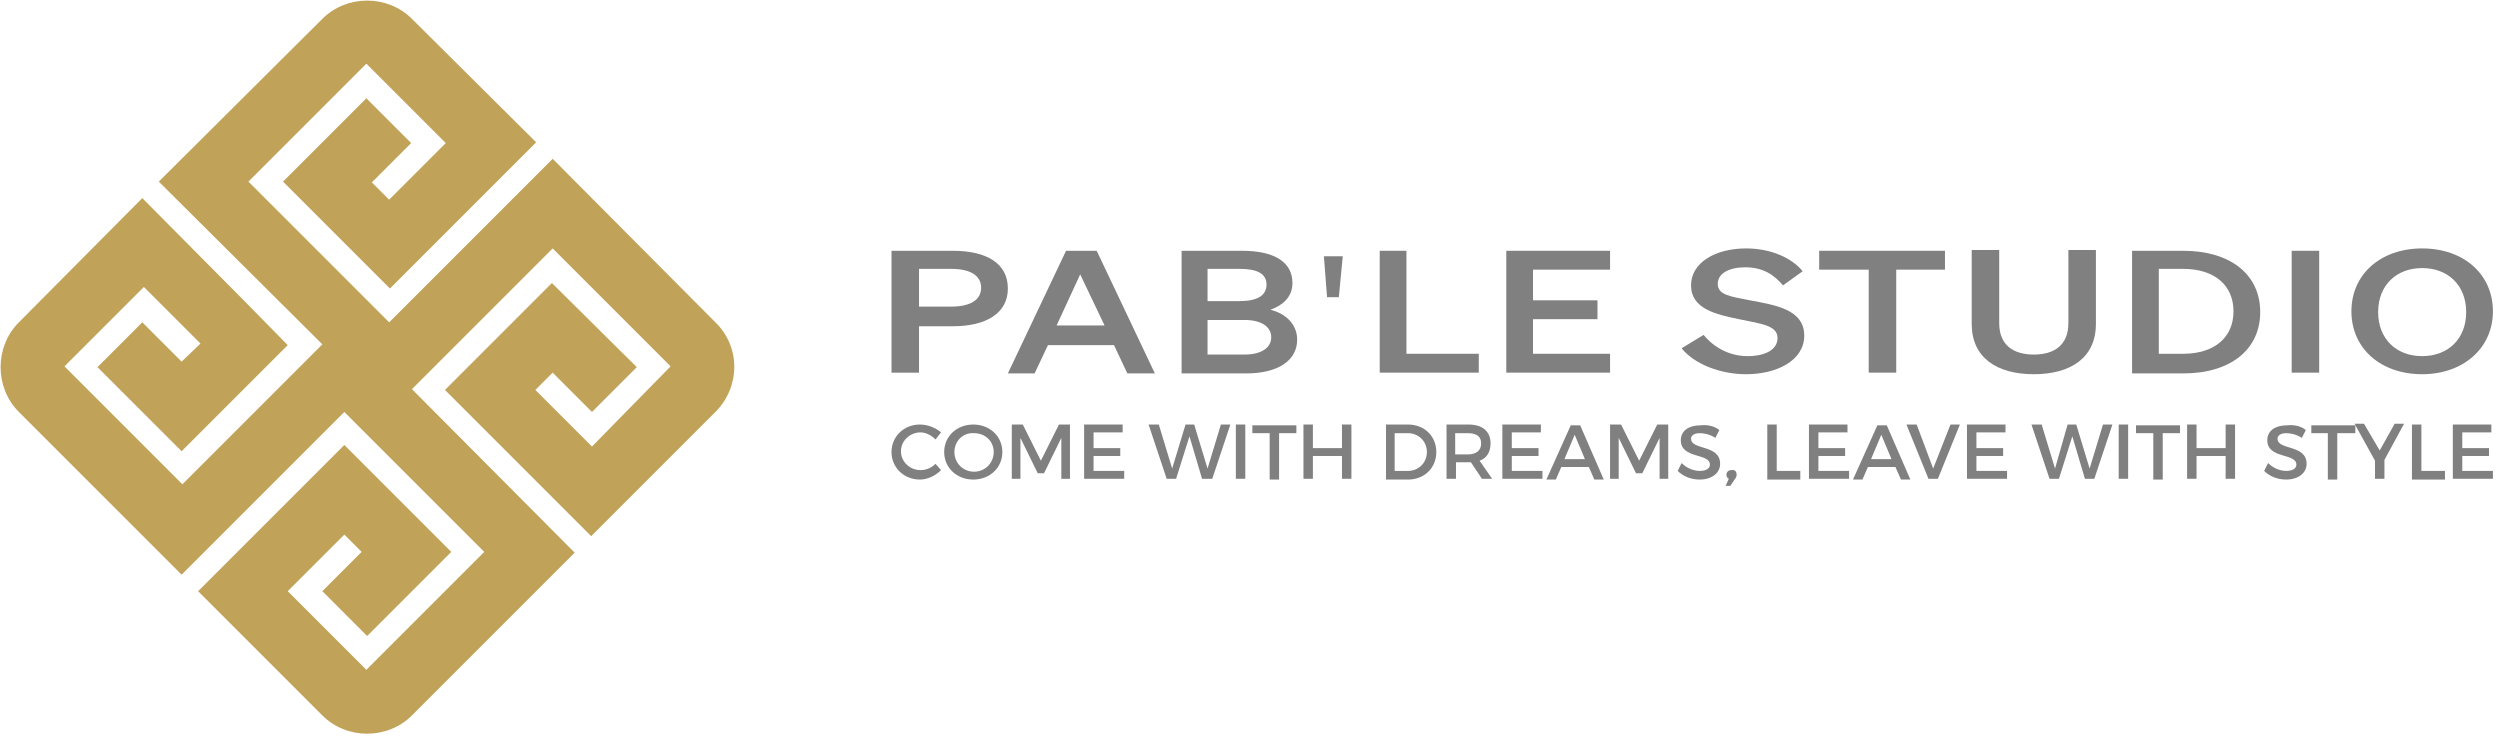<?xml version="1.0" encoding="UTF-8"?> <svg xmlns="http://www.w3.org/2000/svg" width="318" height="94" viewBox="0 0 318 94" fill="none"><path d="M116.9 47.4H113.4V31.9H121.2C125.5 31.9 128.2 33.5 128.2 36.7C128.2 39.8 125.5 41.5 121.2 41.5H116.9V47.4V47.4ZM121 39C123.5 39 124.8 38.1 124.8 36.6C124.8 35.1 123.5 34.2 121 34.2H116.9V39H121Z" fill="#808080"></path><path d="M139.5 31.9L146.9 47.5H143.4L141.7 43.9H133.3L131.6 47.5H128.2L135.6 31.9H139.5ZM134.4 41.4H140.5L137.4 34.9L134.4 41.4Z" fill="#808080"></path><path d="M150.3 31.9H158C162.2 31.9 164.4 33.4 164.4 36C164.4 37.9 163 38.9 161.6 39.4C163.6 39.9 165 41.3 165 43.2C165 45.9 162.5 47.5 158.5 47.5H150.3V31.9ZM157.7 38.3C159.9 38.3 161.1 37.6 161.1 36.2C161.1 34.8 159.9 34.2 157.7 34.2H153.6V38.3H157.7ZM153.6 45.1H158.3C160.5 45.1 161.7 44.2 161.7 42.9C161.7 41.6 160.5 40.7 158.3 40.7H153.6V45.1Z" fill="#808080"></path><path d="M170.8 32.6L170.3 37.8H168.8L168.4 32.6H170.8Z" fill="#808080"></path><path d="M175.4 31.9H178.9V45H188.1V47.4H175.5V31.9H175.4Z" fill="#808080"></path><path d="M204.8 31.9V34.3H195V38.2H203.2V40.6H195V45H204.8V47.4H191.6V31.9H204.8Z" fill="#808080"></path><path d="M216.7 42.6C218.1 44.3 220.1 45.3 222.3 45.3C224.5 45.3 226.1 44.5 226.1 43C226.1 41.4 224.1 41.2 221.2 40.6C218.3 40 215.1 39.3 215.1 36.3C215.1 33.4 218.2 31.6 222.1 31.6C225.4 31.6 228 32.9 229.3 34.5L226.8 36.3C225.7 35 224.3 34 222 34C219.9 34 218.5 34.8 218.5 36.1C218.5 37.5 220 37.7 222.6 38.2C225.7 38.8 229.5 39.3 229.5 42.7C229.5 45.8 226.1 47.6 222.1 47.6C218.8 47.6 215.5 46.3 213.9 44.3L216.7 42.6Z" fill="#808080"></path><path d="M241.2 34.3V47.4H237.7V34.3H231.4V31.9H247.4V34.3H241.2Z" fill="#808080"></path><path d="M250.8 41.2V31.8H254.3V41.1C254.3 43.9 256.1 45.1 258.7 45.1C261.3 45.1 263.1 43.9 263.1 41.1V31.8H266.6V41.2C266.6 45.5 263.4 47.6 258.7 47.6C254 47.6 250.8 45.5 250.8 41.2Z" fill="#808080"></path><path d="M271.2 31.9H277.7C283.7 31.9 287.5 34.9 287.5 39.7C287.5 44.4 283.8 47.5 277.7 47.5H271.2V31.9ZM277.7 45C281.7 45 284.1 42.9 284.1 39.6C284.1 36.3 281.7 34.2 277.7 34.2H274.6V45H277.7Z" fill="#808080"></path><path d="M295 47.4H291.5V31.9H295V47.4Z" fill="#808080"></path><path d="M308.1 31.6C313.4 31.6 317.1 34.9 317.1 39.6C317.1 44.3 313.3 47.6 308.1 47.6C302.8 47.6 299.1 44.3 299.1 39.6C299.1 34.9 302.8 31.6 308.1 31.6ZM308.1 34.1C304.8 34.1 302.5 36.3 302.5 39.7C302.5 43.1 304.8 45.3 308.1 45.3C311.4 45.3 313.7 43.1 313.7 39.7C313.7 36.3 311.4 34.1 308.1 34.1Z" fill="#808080"></path><path d="M119.7 55L119 55.9C118.5 55.4 117.8 55 117.1 55C115.7 55 114.6 56.1 114.6 57.4C114.6 58.7 115.7 59.8 117.1 59.8C117.8 59.8 118.5 59.5 119 59L119.7 59.8C119 60.5 118 61 117 61C115 61 113.4 59.5 113.4 57.5C113.4 55.5 115 54 117 54C118 54 119 54.4 119.7 55Z" fill="#808080"></path><path d="M127.5 57.5C127.5 59.5 125.9 61 123.8 61C121.7 61 120.1 59.5 120.1 57.5C120.1 55.5 121.7 54 123.8 54C125.9 54 127.5 55.5 127.5 57.5ZM121.4 57.5C121.4 58.9 122.5 60 123.9 60C125.3 60 126.4 58.9 126.4 57.5C126.4 56.1 125.3 55.1 123.9 55.1C122.5 55 121.4 56.1 121.4 57.5Z" fill="#808080"></path><path d="M135 60.9V55.7L132.8 60.2H132L129.8 55.7V60.9H128.7V54H130.1L132.4 58.6L134.7 54H136.1V60.9H135Z" fill="#808080"></path><path d="M139.1 55.1V57H142.5V58H139.1V59.9H143V60.9H137.9V54H142.8V55H139.1V55.1Z" fill="#808080"></path><path d="M152.9 60.9L151.3 55.5L149.6 60.9H148.4L146.1 54H147.4L149.1 59.6L150.8 54H151.9L153.6 59.6L155.3 54H156.5L154.2 60.9H152.9Z" fill="#808080"></path><path d="M157.2 60.9V54H158.4V60.9H157.2Z" fill="#808080"></path><path d="M162.7 55.1V61H161.5V55.1H159.3V54.1H164.9V55.1H162.7Z" fill="#808080"></path><path d="M170.7 60.9V58H167V60.9H165.8V54H167V57H170.7V54H171.9V60.9H170.7Z" fill="#808080"></path><path d="M179.1 54C181.2 54 182.7 55.5 182.7 57.5C182.7 59.5 181.2 61 179.1 61H176.3V54H179.1ZM177.4 59.9H179.1C180.4 59.9 181.5 58.9 181.5 57.5C181.5 56.1 180.4 55.1 179.1 55.1H177.4V59.9Z" fill="#808080"></path><path d="M187.1 58.8C187 58.8 186.9 58.8 186.8 58.8H185.2V60.9H184V54H186.8C188.6 54 189.6 54.9 189.6 56.4C189.6 57.5 189.1 58.3 188.2 58.6L189.8 60.9H188.5L187.1 58.8ZM186.7 57.8C187.8 57.8 188.4 57.3 188.4 56.4C188.4 55.5 187.8 55.1 186.7 55.1H185.1V57.8H186.7V57.8Z" fill="#808080"></path><path d="M192.3 55.1V57H195.7V58H192.3V59.9H196.2V60.9H191.1V54H196V55H192.3V55.1Z" fill="#808080"></path><path d="M198.6 59.4L197.9 61H196.7L199.8 54.1H201L204 61H202.8L202.1 59.4H198.6ZM200.3 55.3L199 58.4H201.6L200.3 55.3Z" fill="#808080"></path><path d="M211.1 60.9V55.7L208.9 60.2H208.1L205.9 55.7V60.9H204.8V54H206.2L208.5 58.6L210.8 54H212.2V60.9H211.1Z" fill="#808080"></path><path d="M218.7 54.7L218.2 55.7C217.4 55.2 216.7 55.1 216.2 55.1C215.5 55.1 215.1 55.4 215.1 55.8C215.1 57.3 218.8 56.5 218.8 59C218.8 60.2 217.7 61 216.2 61C215.1 61 214.1 60.6 213.4 59.9L213.9 58.9C214.6 59.6 215.5 59.9 216.2 59.9C217 59.9 217.5 59.6 217.5 59.1C217.5 57.6 213.8 58.4 213.8 56C213.8 54.8 214.8 54.1 216.3 54.1C217.2 54 218.1 54.2 218.7 54.7Z" fill="#808080"></path><path d="M220.9 60.4C220.9 60.6 220.8 60.8 220.7 60.9L220.1 61.8H219.5L219.9 60.9C219.7 60.8 219.6 60.6 219.6 60.4C219.6 60 219.9 59.8 220.2 59.8C220.7 59.7 220.9 60 220.9 60.4Z" fill="#808080"></path><path d="M229 59.9V61H224.8V54H226V59.9H229Z" fill="#808080"></path><path d="M231.3 55.1V57H234.7V58H231.3V59.9H235.2V60.9H230.1V54H235V55H231.3V55.1Z" fill="#808080"></path><path d="M237.6 59.4L236.9 61H235.7L238.8 54.1H240L243 61H241.8L241.1 59.4H237.6ZM239.3 55.3L238 58.4H240.6L239.3 55.3Z" fill="#808080"></path><path d="M245.3 60.9L242.5 54H243.8L245.9 59.6L248.1 54H249.3L246.5 60.9H245.3Z" fill="#808080"></path><path d="M251.4 55.1V57H254.8V58H251.4V59.9H255.3V60.9H250.2V54H255.1V55H251.4V55.1Z" fill="#808080"></path><path d="M265.2 60.9L263.6 55.5L261.9 60.9H260.7L258.4 54H259.7L261.4 59.6L263 54H264.1L265.8 59.6L267.5 54H268.7L266.4 60.9H265.2Z" fill="#808080"></path><path d="M269.5 60.9V54H270.7V60.9H269.5Z" fill="#808080"></path><path d="M275.1 55.1V61H273.9V55.1H271.7V54.1H277.3V55.1H275.1Z" fill="#808080"></path><path d="M283.1 60.9V58H279.4V60.9H278.2V54H279.4V57H283.1V54H284.3V60.9H283.1Z" fill="#808080"></path><path d="M293.3 54.7L292.8 55.7C292 55.2 291.3 55.1 290.8 55.1C290.1 55.1 289.7 55.4 289.7 55.8C289.7 57.3 293.4 56.5 293.4 59C293.4 60.2 292.3 61 290.8 61C289.7 61 288.7 60.6 288 59.9L288.5 58.9C289.2 59.6 290.1 59.9 290.8 59.9C291.6 59.9 292.1 59.6 292.1 59.1C292.1 57.6 288.4 58.4 288.4 56C288.4 54.8 289.4 54.1 290.9 54.1C291.8 54 292.7 54.2 293.3 54.7Z" fill="#808080"></path><path d="M297.3 55.1V61H296.1V55.1H294V54.1H299.6V55.1H297.3Z" fill="#808080"></path><path d="M303.3 60.9H302.1V58.6L299.5 53.9H300.7L302.7 57.3L304.6 53.9H305.8L303.3 58.5V60.9V60.9Z" fill="#808080"></path><path d="M311 59.9V61H306.8V54H308V59.9H311Z" fill="#808080"></path><path d="M313.2 55.1V57H316.6V58H313.2V59.9H317.1V60.9H312V54H316.9V55H313.2V55.1Z" fill="#808080"></path><path d="M91 41L70.3 20.2L49.5 41L31.6 23.1L46.6 8.1L56.7 18.2L49.5 25.4L47.3 23.2L52.3 18.2L46.6 12.5L36 23.1L38.8 25.9L41.7 28.8L43.9 31L49.6 36.7L55.3 31L68.2 18.1L52.4 2.4C49.3 -0.7 44.1 -0.7 41 2.4L20.2 23.1L41 43.8L38.2 46.6L23.2 61.6L8.2 46.6L18.3 36.5L25.5 43.7L23.1 46L18.1 41L12.4 46.7L23.1 57.4L25.9 54.6L30.9 49.6L36.6 43.9L31 38.2L18.1 25.2L2.4 41C-0.7 44.1 -0.7 49.3 2.4 52.4L23.1 73.1L43.8 52.4L46.6 55.2L61.6 70.2L46.6 85.2L36.6 75.2L43.8 68L46 70.2L41 75.2L46.7 80.9L57.4 70.2L54.6 67.4L51.7 64.5L49.5 62.3L43.8 56.6L38.1 62.3L25.2 75.2L41 91C44.1 94.1 49.3 94.1 52.4 91L73.1 70.3L52.4 49.5L70.3 31.6L85.3 46.6L75.3 56.8L68.1 49.6L70.3 47.4L75.3 52.4L81 46.7L70.2 36L67.4 38.8L64.5 41.7L62.3 43.9L56.6 49.6L62.3 55.3L75.2 68.2L91 52.4C94.2 49.2 94.2 44.1 91 41Z" fill="#C1A259"></path></svg> 